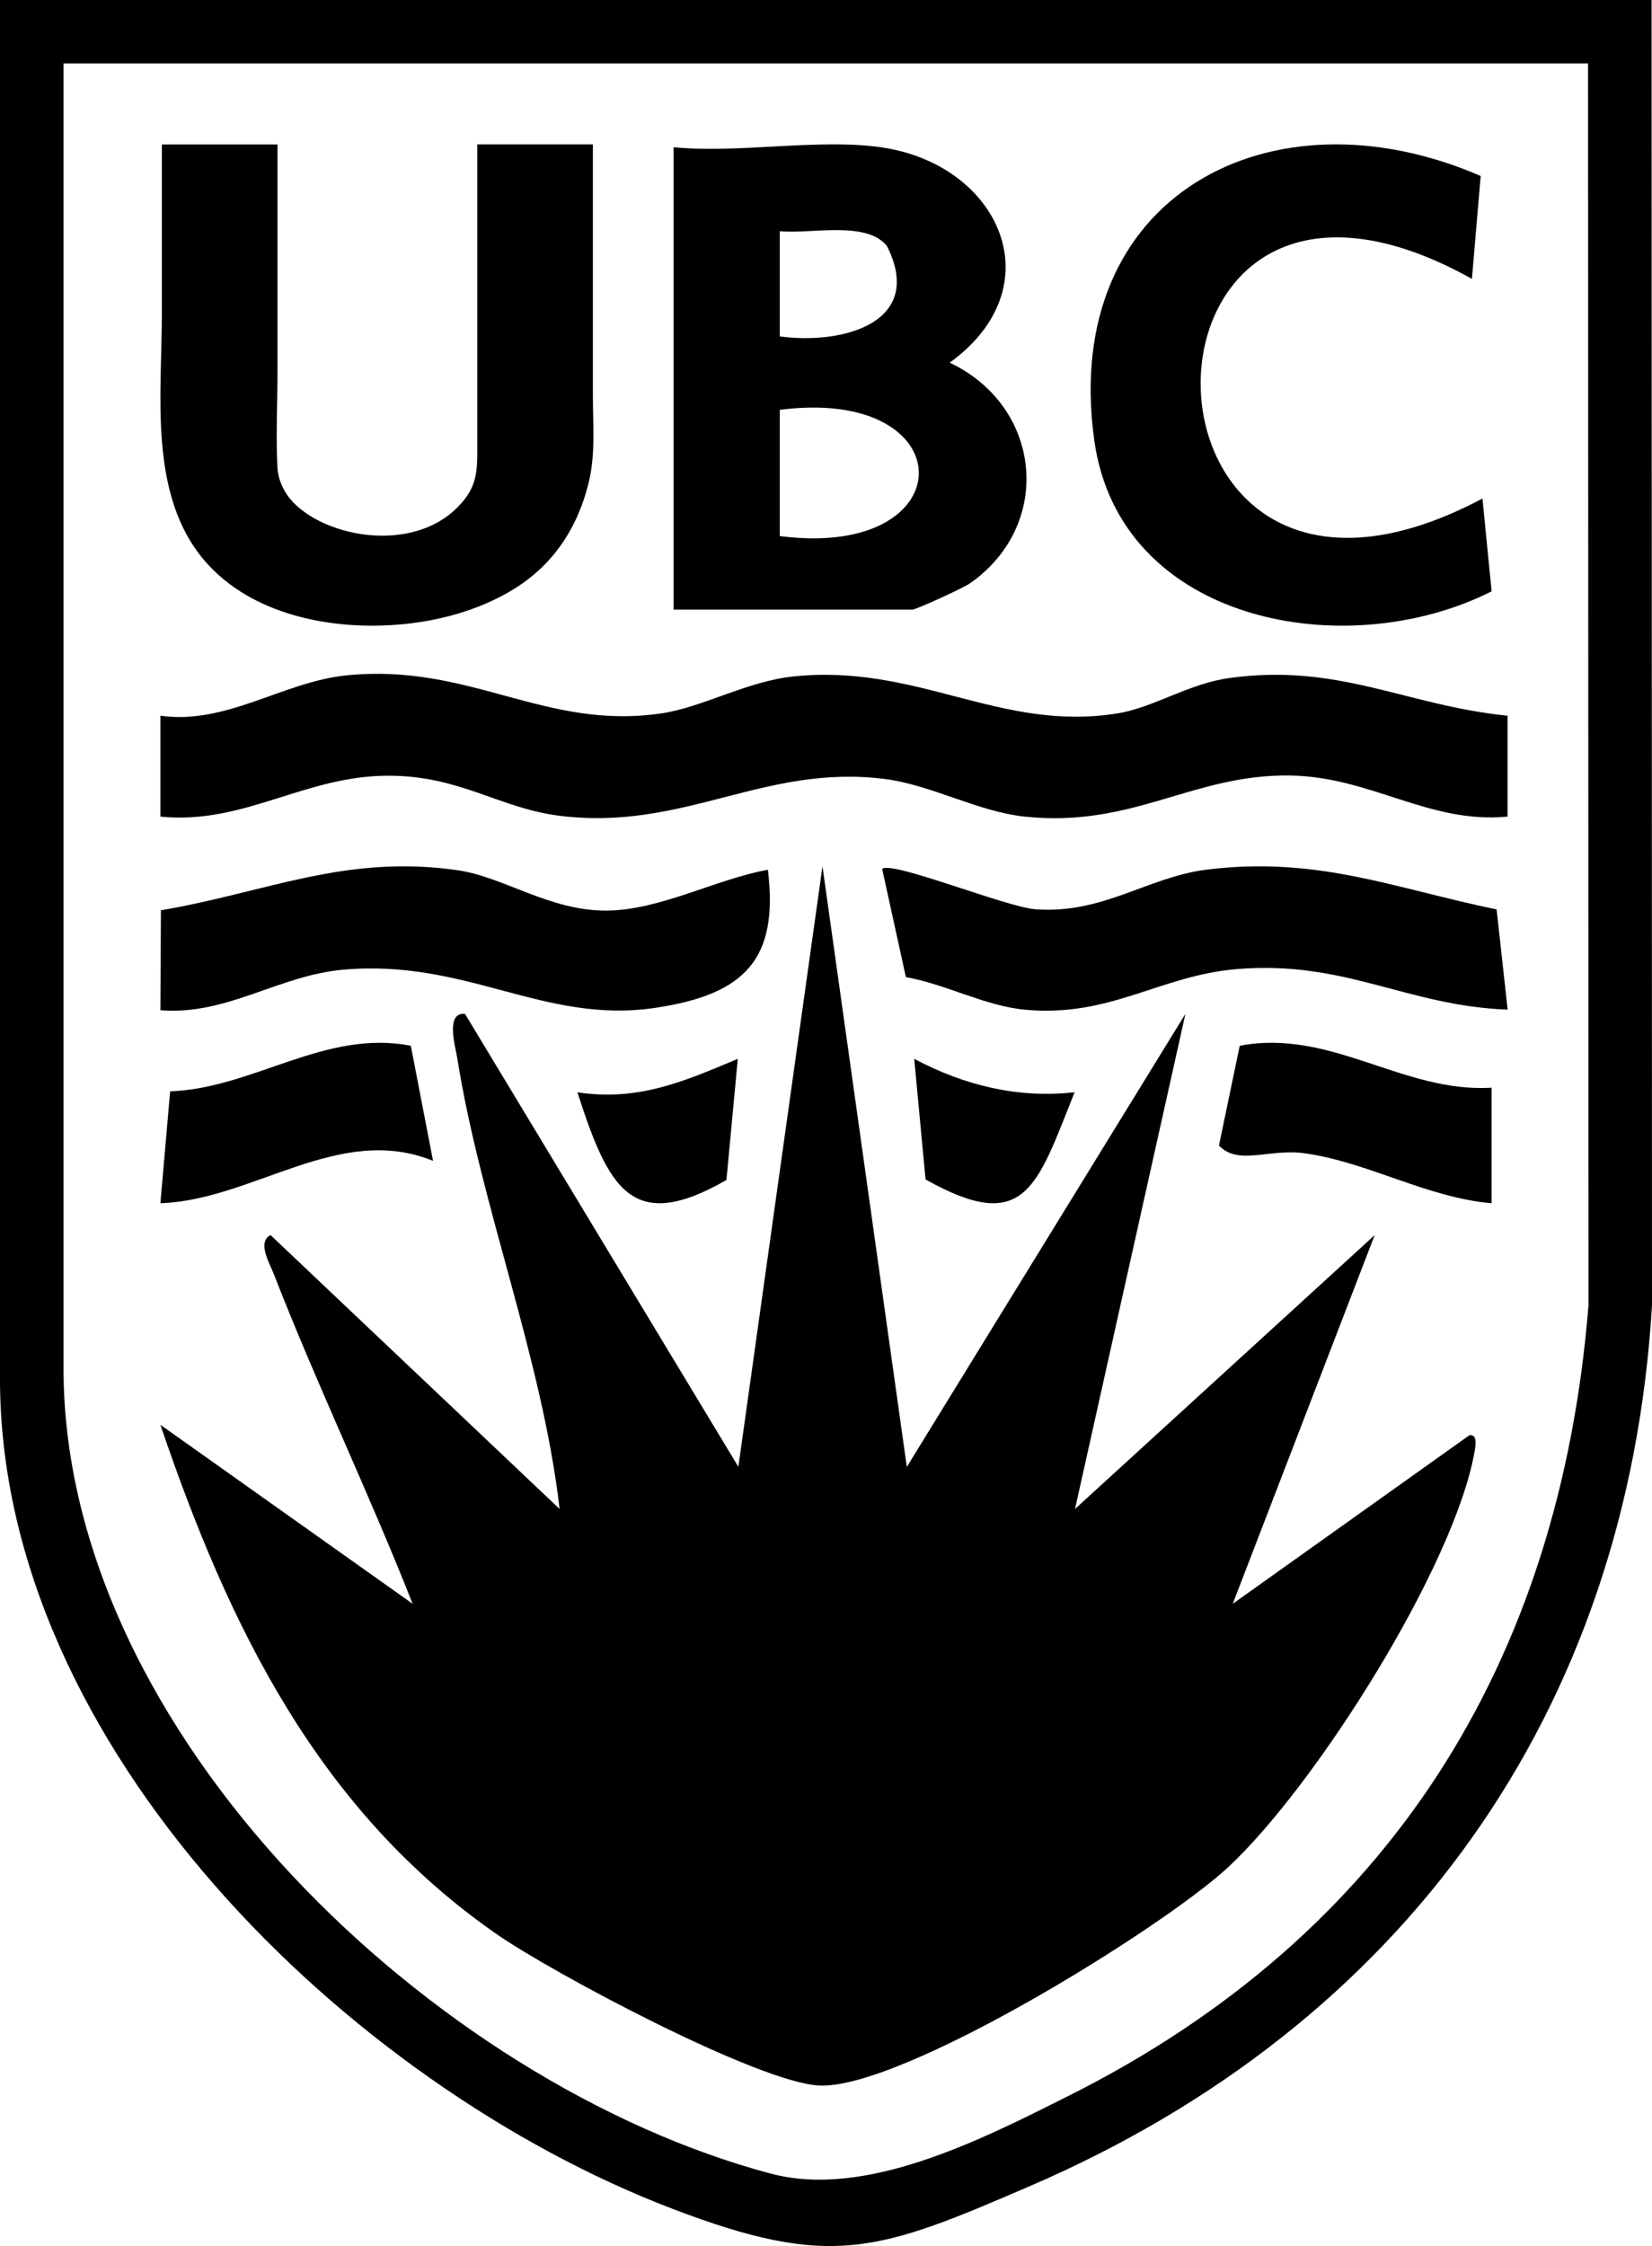 <svg width="103" height="140" viewBox="0 0 103 140" fill="none" xmlns="http://www.w3.org/2000/svg">
<path d="M102.974 0L103 81.365C101.482 106.762 87.448 126.237 64.266 136.241C54.728 140.357 51.85 141.471 41.902 137.67C21.783 129.978 0 108.909 0 85.949V0H102.974ZM99.013 3.952H3.961V85.291C3.961 108.112 27.189 129.925 48.048 135.484C53.989 137.064 61.203 133.356 66.59 130.656C86.597 120.645 97.251 103.646 99.04 81.365L99.013 3.952Z" fill="black"/>
<path d="M56.538 91.436L73.91 63.195L67.026 94.057L85.71 76.987L76.86 99.968L91.609 89.466C92.114 89.367 92.009 90.07 91.944 90.451C90.685 97.649 81.98 111.382 76.552 116.407C72.441 120.209 56.216 130.251 51.07 129.995C47.275 129.805 34.55 123.033 31.03 120.603C19.879 112.893 14.268 101.399 10 88.809L25.727 99.968C23.013 93.078 19.755 86.313 17.073 79.417C16.824 78.78 16.011 77.414 16.87 76.987L34.891 94.057C33.81 84.704 29.968 75.135 28.513 65.973C28.401 65.27 27.746 63.083 28.991 63.195L46.036 91.43L51.28 54L56.538 91.43V91.436Z" fill="black"/>
<path d="M93.993 44.62V50.902C89.086 51.367 85.488 48.42 80.448 48.339C74.362 48.244 70.672 51.611 63.899 50.902C60.949 50.594 58.092 48.923 55.135 48.552C47.608 47.61 42.621 51.831 34.856 50.845C31.119 50.368 28.685 48.351 24.221 48.351C18.969 48.351 15.225 51.423 10 50.902V44.613C14.114 45.191 17.633 42.509 21.575 42.1C29.32 41.303 33.95 45.556 41.265 44.462C43.792 44.086 46.59 42.471 49.427 42.169C57.232 41.34 62.351 45.662 69.706 44.462C71.928 44.098 74.105 42.615 76.644 42.264C83.477 41.315 87.644 43.972 94 44.613L93.993 44.62Z" fill="black"/>
<path d="M54.901 9.176C62.278 10.211 65.817 17.817 59.215 22.606C64.977 25.344 65.692 32.681 60.505 36.343C60.062 36.657 57.111 38 56.886 38H42V9.176C46.029 9.576 51.004 8.626 54.901 9.176ZM48.616 20.968C52.559 21.505 57.706 20.103 55.298 15.334C54.014 13.729 50.535 14.607 48.616 14.411V20.968ZM48.616 33.414C60.181 34.915 60.174 24.047 48.616 25.547V33.414Z" fill="black"/>
<path d="M17.3 9V23.165C17.3 25.156 17.195 27.18 17.3 29.172C17.333 29.835 17.648 30.552 18.06 31.063C20.138 33.605 26.35 34.714 29.07 30.983C29.817 29.961 29.758 28.873 29.758 27.685V9H36.966V24.684C36.966 26.483 37.137 28.282 36.711 30.054C36.023 32.902 34.489 35.218 32.006 36.738C29.817 38.072 27.248 38.749 24.718 38.942C20.564 39.261 15.695 38.311 12.811 35.013C9.227 30.904 10.092 24.598 10.092 19.54C10.092 18.857 10.092 9.007 10.092 9.007H17.3V9Z" fill="black"/>
<path d="M92.318 10.972L91.773 17.382C69.005 4.706 69.222 43.38 92.429 31.075L93 36.859C83.987 41.417 69.812 38.887 68.225 27.437C66.113 12.192 79.251 5.299 92.324 10.972H92.318Z" fill="black"/>
<path d="M47.878 54.22C48.551 59.779 46.467 61.981 40.87 62.819C33.926 63.863 29.112 59.761 21.405 60.442C17.355 60.799 14.148 63.306 10 62.969L10.033 56.74C16.597 55.627 21.561 53.219 28.577 54.251C31.398 54.664 34.246 56.759 37.76 56.759C41.131 56.759 44.625 54.795 47.878 54.214V54.22Z" fill="black"/>
<path d="M93.312 56.693L94 62.933C87.686 62.695 83.878 59.841 77.115 60.406C72.302 60.807 69.241 63.429 63.919 62.939C61.406 62.707 58.98 61.346 56.481 60.907L55 54.159C55.608 53.632 62.748 56.555 64.593 56.68C68.791 56.975 71.561 54.667 75.217 54.209C82.113 53.344 86.88 55.357 93.312 56.687V56.693Z" fill="black"/>
<path d="M25.613 65.179L27 72.358C21.144 69.98 15.784 74.808 10 75L10.608 68.025C15.804 67.84 20.254 64.142 25.613 65.185V65.179Z" fill="black"/>
<path d="M93 67.797V75C88.989 74.659 85.325 72.453 81.372 71.89C79.121 71.569 77.224 72.682 76 71.405L77.296 65.184C83.015 64.104 87.471 68.138 93 67.797Z" fill="black"/>
<path d="M46 66L45.293 73.552C39.377 76.945 37.939 74.073 36 68.086C39.777 68.656 42.61 67.425 46 66Z" fill="black"/>
<path d="M67 68.083C64.641 73.966 63.94 77.018 57.707 73.516L57 66C60.16 67.675 63.471 68.471 67 68.083Z" fill="black"/>
</svg>
